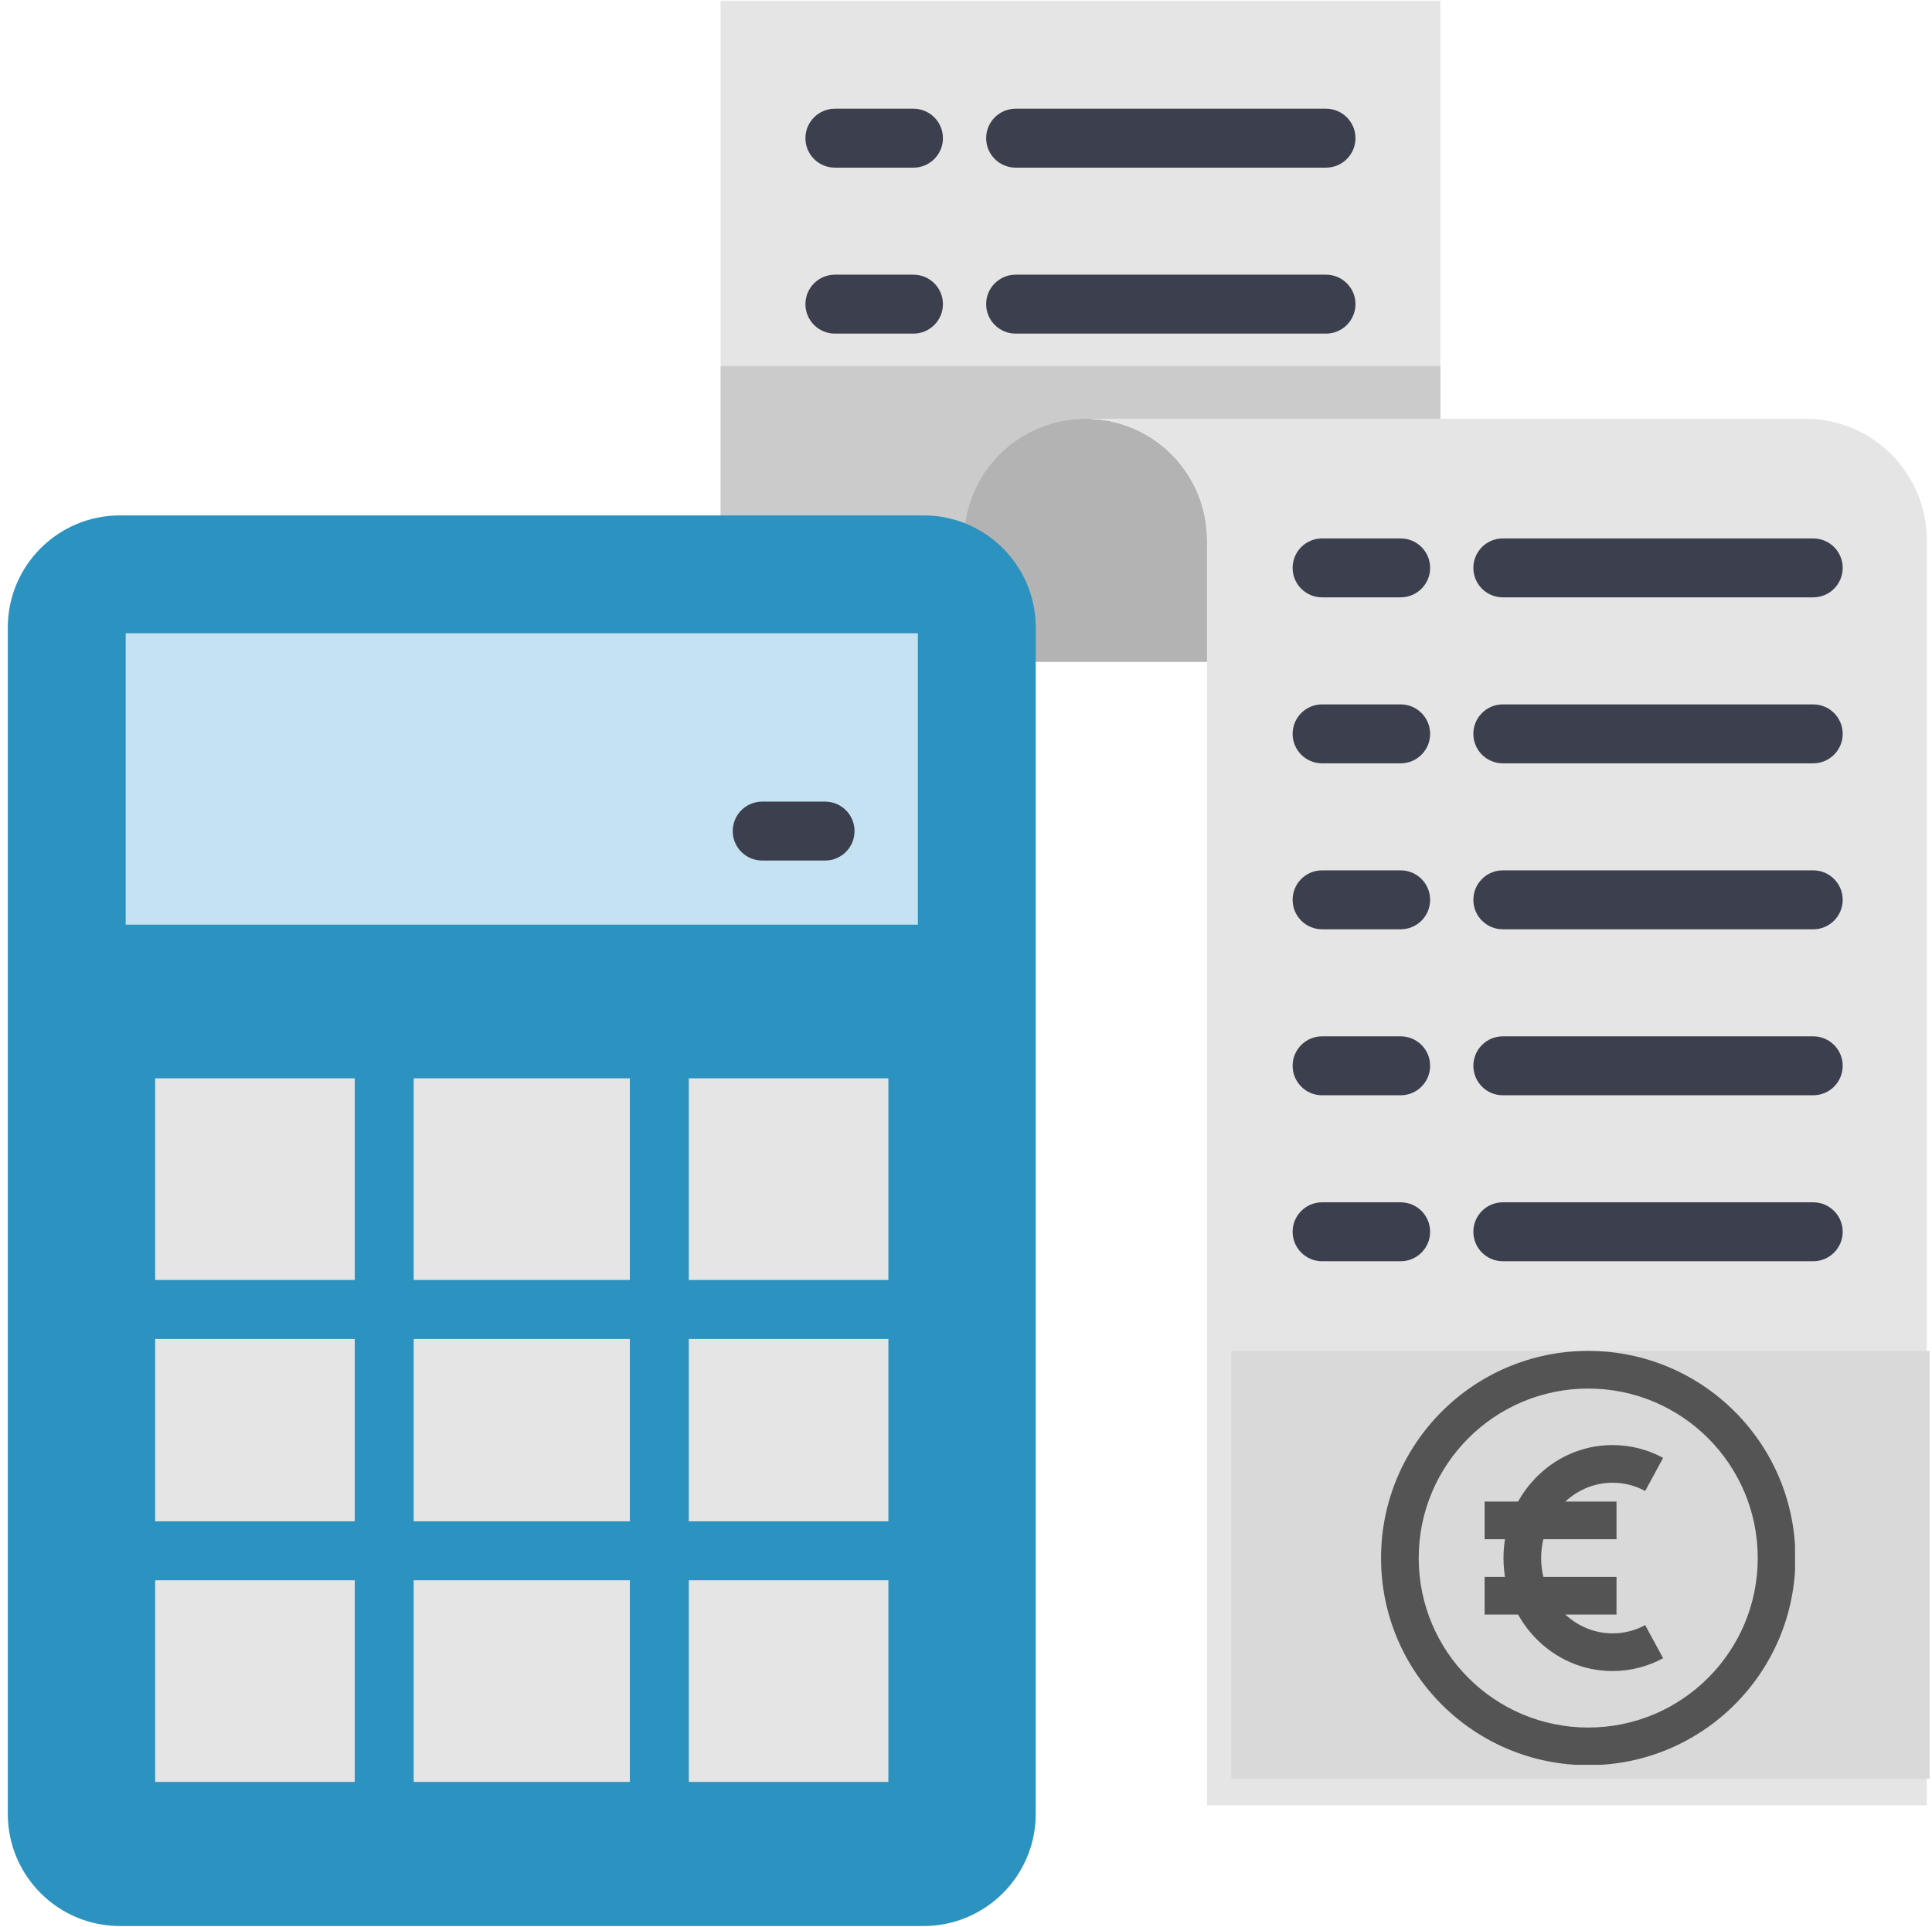 <svg xmlns="http://www.w3.org/2000/svg" xmlns:xlink="http://www.w3.org/1999/xlink" width="401" zoomAndPan="magnify" viewBox="0 0 300.75 300" height="400" preserveAspectRatio="xMidYMid meet" version="1.0"><defs><clipPath id="6b604b4f4c"><path d="M 112 0.125 L 225 0.125 L 225 104 L 112 104 Z M 112 0.125 " clip-rule="nonzero"/></clipPath><clipPath id="043922305c"><path d="M 1 80 L 162 80 L 162 299.875 L 1 299.875 Z M 1 80 " clip-rule="nonzero"/></clipPath><clipPath id="36b8a0f068"><path d="M 191.656 210.332 L 300.383 210.332 L 300.383 276.957 L 191.656 276.957 Z M 191.656 210.332 " clip-rule="nonzero"/></clipPath><clipPath id="69fb8763f8"><path d="M 214.984 210.332 L 279.43 210.332 L 279.43 274.777 L 214.984 274.777 Z M 214.984 210.332 " clip-rule="nonzero"/></clipPath></defs><g clip-path="url(#6b604b4f4c)"><path fill="#e5e5e5" d="M 224.223 0.125 L 224.223 65.195 L 168.977 65.195 C 163.746 65.195 159.012 67.312 155.582 70.73 C 152.16 74.16 150.039 78.895 150.039 84.125 C 150.039 89.348 147.922 94.082 144.504 97.512 C 141.07 100.938 136.344 103.055 131.109 103.055 C 120.656 103.055 112.18 94.582 112.18 84.125 L 112.18 0.125 Z M 224.223 0.125 " fill-opacity="1" fill-rule="nonzero"/></g><path fill="#cbcbcb" d="M 224.223 57.008 L 224.223 65.195 L 168.977 65.195 C 163.746 65.195 159.012 67.312 155.582 70.73 C 152.16 74.16 150.039 78.895 150.039 84.125 C 150.039 89.348 147.922 94.082 144.504 97.512 C 141.07 100.938 136.344 103.055 131.109 103.055 C 120.656 103.055 112.18 94.582 112.18 84.125 L 112.18 57.008 Z M 224.223 57.008 " fill-opacity="1" fill-rule="nonzero"/><path fill="#b3b3b3" d="M 187.902 84.125 L 187.902 103.055 L 131.113 103.055 C 136.344 103.055 141.078 100.938 144.508 97.516 C 147.926 94.086 150.043 89.352 150.043 84.125 C 150.043 78.895 152.164 74.16 155.582 70.73 C 159.012 67.312 163.746 65.195 168.977 65.195 C 174.203 65.195 178.938 67.312 182.367 70.73 C 185.785 74.164 187.902 78.895 187.902 84.125 Z M 187.902 84.125 " fill-opacity="1" fill-rule="nonzero"/><path fill="#e5e5e5" d="M 299.941 84.125 L 299.941 281.078 L 187.902 281.078 L 187.902 84.125 C 187.902 78.895 185.789 74.16 182.363 70.73 C 178.934 67.312 174.211 65.195 168.977 65.195 L 281.012 65.195 C 286.246 65.195 290.977 67.312 294.406 70.73 C 297.824 74.16 299.941 78.895 299.941 84.125 Z M 299.941 84.125 " fill-opacity="1" fill-rule="nonzero"/><g clip-path="url(#043922305c)"><path fill="#2c92bf" d="M 143.773 80.246 L 18.672 80.246 C 9.031 80.246 1.215 88.062 1.215 97.699 L 1.215 282.418 C 1.215 292.059 9.031 299.875 18.672 299.875 L 143.773 299.875 C 153.414 299.875 161.23 292.059 161.23 282.418 L 161.23 97.699 C 161.23 88.062 153.414 80.246 143.773 80.246 Z M 143.773 80.246 " fill-opacity="1" fill-rule="nonzero"/></g><path fill="#c4e2f2" d="M 19.566 98.594 L 142.883 98.594 L 142.883 143.969 L 19.566 143.969 Z M 19.566 98.594 " fill-opacity="1" fill-rule="nonzero"/><path fill="#e5e5e5" d="M 64.398 208.465 L 98.047 208.465 L 98.047 236.863 L 64.398 236.863 Z M 64.398 208.465 " fill-opacity="1" fill-rule="nonzero"/><path fill="#e5e5e5" d="M 107.223 167.891 L 138.293 167.891 L 138.293 199.289 L 107.223 199.289 Z M 107.223 167.891 " fill-opacity="1" fill-rule="nonzero"/><path fill="#e5e5e5" d="M 107.223 208.465 L 138.293 208.465 L 138.293 236.863 L 107.223 236.863 Z M 107.223 208.465 " fill-opacity="1" fill-rule="nonzero"/><path fill="#e5e5e5" d="M 107.223 246.039 L 138.293 246.039 L 138.293 277.438 L 107.223 277.438 Z M 107.223 246.039 " fill-opacity="1" fill-rule="nonzero"/><path fill="#e5e5e5" d="M 64.398 167.891 L 98.047 167.891 L 98.047 199.289 L 64.398 199.289 Z M 64.398 167.891 " fill-opacity="1" fill-rule="nonzero"/><path fill="#e5e5e5" d="M 64.398 246.039 L 98.047 246.039 L 98.047 277.438 L 64.398 277.438 Z M 64.398 246.039 " fill-opacity="1" fill-rule="nonzero"/><path fill="#e5e5e5" d="M 24.152 246.039 L 55.223 246.039 L 55.223 277.438 L 24.152 277.438 Z M 24.152 246.039 " fill-opacity="1" fill-rule="nonzero"/><path fill="#e5e5e5" d="M 24.152 167.891 L 55.223 167.891 L 55.223 199.289 L 24.152 199.289 Z M 24.152 167.891 " fill-opacity="1" fill-rule="nonzero"/><path fill="#e5e5e5" d="M 24.152 208.465 L 55.223 208.465 L 55.223 236.863 L 24.152 236.863 Z M 24.152 208.465 " fill-opacity="1" fill-rule="nonzero"/><path fill="#3c3f4d" d="M 218.039 93.004 L 205.805 93.004 C 203.273 93.004 201.219 90.953 201.219 88.418 C 201.219 85.883 203.273 83.832 205.805 83.832 L 218.039 83.832 C 220.57 83.832 222.625 85.883 222.625 88.418 C 222.625 90.953 220.57 93.004 218.039 93.004 Z M 218.039 93.004 " fill-opacity="1" fill-rule="nonzero"/><path fill="#3c3f4d" d="M 282.258 93.004 L 233.941 93.004 C 231.406 93.004 229.355 90.953 229.355 88.418 C 229.355 85.883 231.406 83.832 233.941 83.832 L 282.258 83.832 C 284.793 83.832 286.848 85.883 286.848 88.418 C 286.848 90.953 284.793 93.004 282.258 93.004 Z M 282.258 93.004 " fill-opacity="1" fill-rule="nonzero"/><path fill="#3c3f4d" d="M 218.039 196.371 L 205.805 196.371 C 203.273 196.371 201.219 194.316 201.219 191.781 C 201.219 189.25 203.273 187.195 205.805 187.195 L 218.039 187.195 C 220.57 187.195 222.625 189.25 222.625 191.781 C 222.625 194.316 220.57 196.371 218.039 196.371 Z M 218.039 196.371 " fill-opacity="1" fill-rule="nonzero"/><path fill="#3c3f4d" d="M 282.258 196.371 L 233.941 196.371 C 231.406 196.371 229.355 194.316 229.355 191.781 C 229.355 189.25 231.406 187.195 233.941 187.195 L 282.258 187.195 C 284.793 187.195 286.848 189.25 286.848 191.781 C 286.848 194.316 284.793 196.371 282.258 196.371 Z M 282.258 196.371 " fill-opacity="1" fill-rule="nonzero"/><path fill="#3c3f4d" d="M 218.039 170.531 L 205.805 170.531 C 203.273 170.531 201.219 168.477 201.219 165.941 C 201.219 163.406 203.273 161.355 205.805 161.355 L 218.039 161.355 C 220.57 161.355 222.625 163.406 222.625 165.941 C 222.625 168.477 220.57 170.531 218.039 170.531 Z M 218.039 170.531 " fill-opacity="1" fill-rule="nonzero"/><path fill="#3c3f4d" d="M 282.258 170.531 L 233.941 170.531 C 231.406 170.531 229.355 168.477 229.355 165.941 C 229.355 163.406 231.406 161.355 233.941 161.355 L 282.258 161.355 C 284.793 161.355 286.848 163.406 286.848 165.941 C 286.848 168.477 284.793 170.531 282.258 170.531 Z M 282.258 170.531 " fill-opacity="1" fill-rule="nonzero"/><path fill="#3c3f4d" d="M 218.039 144.688 L 205.805 144.688 C 203.273 144.688 201.219 142.633 201.219 140.102 C 201.219 137.566 203.273 135.512 205.805 135.512 L 218.039 135.512 C 220.57 135.512 222.625 137.566 222.625 140.102 C 222.625 142.633 220.57 144.688 218.039 144.688 Z M 218.039 144.688 " fill-opacity="1" fill-rule="nonzero"/><path fill="#3c3f4d" d="M 282.258 144.688 L 233.941 144.688 C 231.406 144.688 229.355 142.633 229.355 140.102 C 229.355 137.566 231.406 135.512 233.941 135.512 L 282.258 135.512 C 284.793 135.512 286.848 137.566 286.848 140.102 C 286.848 142.633 284.793 144.688 282.258 144.688 Z M 282.258 144.688 " fill-opacity="1" fill-rule="nonzero"/><path fill="#3c3f4d" d="M 218.039 118.848 L 205.805 118.848 C 203.273 118.848 201.219 116.793 201.219 114.262 C 201.219 111.727 203.273 109.672 205.805 109.672 L 218.039 109.672 C 220.57 109.672 222.625 111.727 222.625 114.262 C 222.625 116.793 220.57 118.848 218.039 118.848 Z M 218.039 118.848 " fill-opacity="1" fill-rule="nonzero"/><path fill="#3c3f4d" d="M 282.258 118.848 L 233.941 118.848 C 231.406 118.848 229.355 116.793 229.355 114.262 C 229.355 111.727 231.406 109.672 233.941 109.672 L 282.258 109.672 C 284.793 109.672 286.848 111.727 286.848 114.262 C 286.848 116.793 284.793 118.848 282.258 118.848 Z M 282.258 118.848 " fill-opacity="1" fill-rule="nonzero"/><path fill="#3c3f4d" d="M 142.195 26.102 L 129.965 26.102 C 127.43 26.102 125.379 24.047 125.379 21.516 C 125.379 18.98 127.43 16.926 129.965 16.926 L 142.195 16.926 C 144.73 16.926 146.785 18.98 146.785 21.516 C 146.785 24.047 144.73 26.102 142.195 26.102 Z M 142.195 26.102 " fill-opacity="1" fill-rule="nonzero"/><path fill="#3c3f4d" d="M 206.418 26.102 L 158.102 26.102 C 155.566 26.102 153.512 24.047 153.512 21.516 C 153.512 18.98 155.566 16.926 158.102 16.926 L 206.418 16.926 C 208.949 16.926 211.004 18.98 211.004 21.516 C 211.004 24.047 208.949 26.102 206.418 26.102 Z M 206.418 26.102 " fill-opacity="1" fill-rule="nonzero"/><path fill="#3c3f4d" d="M 142.195 51.941 L 129.965 51.941 C 127.43 51.941 125.379 49.887 125.379 47.355 C 125.379 44.824 127.43 42.766 129.965 42.766 L 142.195 42.766 C 144.73 42.766 146.785 44.824 146.785 47.355 C 146.785 49.887 144.73 51.941 142.195 51.941 Z M 142.195 51.941 " fill-opacity="1" fill-rule="nonzero"/><path fill="#3c3f4d" d="M 206.418 51.941 L 158.102 51.941 C 155.566 51.941 153.512 49.887 153.512 47.355 C 153.512 44.824 155.566 42.766 158.102 42.766 L 206.418 42.766 C 208.949 42.766 211.004 44.824 211.004 47.355 C 211.004 49.887 208.949 51.941 206.418 51.941 Z M 206.418 51.941 " fill-opacity="1" fill-rule="nonzero"/><path fill="#3c3f4d" d="M 249.137 233.902 L 249.137 222.605 C 251.023 222.902 252.289 223.543 253.312 224.062 C 254.195 224.508 254.891 224.859 255.668 224.859 C 258.16 224.859 259.238 221.816 259.238 220.262 C 259.238 216.945 254.047 215.414 249.137 215.074 L 249.137 214.391 C 249.137 212.652 247.727 211.242 245.992 211.242 C 244.254 211.242 242.844 212.652 242.844 214.391 L 242.844 215.273 C 235.34 216.527 231.035 221.109 231.035 227.863 C 231.035 236.16 237.828 238.77 242.844 240.656 L 242.844 253.34 C 240.078 252.816 238.277 251.418 236.828 250.289 C 235.645 249.371 234.711 248.645 233.641 248.645 C 231.492 248.645 229.879 251.473 229.879 253.309 C 229.879 256.77 235.195 260.926 242.844 261.402 L 242.844 261.715 C 242.844 262.688 243.289 263.59 244.062 264.188 C 244.516 264.617 245.18 264.863 245.879 264.863 L 245.992 264.863 C 247.727 264.863 249.137 263.449 249.137 261.715 L 249.137 261.051 C 256.297 259.52 260.395 254.57 260.395 247.449 C 260.395 239.387 255 236.164 249.137 233.902 Z M 252.23 248.285 C 252.23 250.453 251.164 252.051 249.137 252.922 L 249.137 243.332 C 251.277 244.594 252.23 246.133 252.23 248.285 Z M 242.844 222.98 L 242.844 231.504 C 240.926 230.625 239.203 229.449 239.203 227.027 C 239.203 225.082 240.461 223.688 242.844 222.98 Z M 242.844 222.98 " fill-opacity="1" fill-rule="nonzero"/><path fill="#3c3f4d" d="M 128.438 133.984 L 118.652 133.984 C 116.117 133.984 114.062 131.93 114.062 129.398 C 114.062 126.863 116.117 124.809 118.652 124.809 L 128.438 124.809 C 130.973 124.809 133.023 126.863 133.023 129.398 C 133.023 131.93 130.973 133.984 128.438 133.984 Z M 128.438 133.984 " fill-opacity="1" fill-rule="nonzero"/><g clip-path="url(#36b8a0f068)"><path fill="#d9d9d9" d="M 191.656 210.332 L 300.383 210.332 L 300.383 276.957 L 191.656 276.957 Z M 191.656 210.332 " fill-opacity="1" fill-rule="nonzero"/></g><g clip-path="url(#69fb8763f8)"><path fill="#545454" d="M 247.238 216.195 C 232.664 216.195 220.848 228.012 220.848 242.586 C 220.848 257.156 232.664 268.973 247.238 268.973 C 261.812 268.973 273.625 257.156 273.625 242.586 C 273.625 228.012 261.812 216.195 247.238 216.195 Z M 214.984 242.586 C 214.984 224.773 229.426 210.332 247.238 210.332 C 265.051 210.332 279.488 224.773 279.488 242.586 C 279.488 260.398 265.051 274.836 247.238 274.836 C 229.426 274.836 214.984 260.398 214.984 242.586 Z M 214.984 242.586 " fill-opacity="1" fill-rule="evenodd"/></g><path fill="#545454" d="M 251.027 230.855 C 245 230.855 239.906 235.988 239.906 242.586 C 239.906 249.18 245 254.312 251.027 254.312 C 252.859 254.312 254.582 253.848 256.102 253.023 L 258.895 258.18 C 256.547 259.453 253.867 260.176 251.027 260.176 C 241.531 260.176 234.043 252.184 234.043 242.586 C 234.043 232.984 241.531 224.992 251.027 224.992 C 253.867 224.992 256.547 225.715 258.895 226.988 L 256.102 232.145 C 254.582 231.32 252.859 230.855 251.027 230.855 Z M 251.027 230.855 " fill-opacity="1" fill-rule="evenodd"/><path fill="#545454" d="M 231.109 245.516 L 251.637 245.516 L 251.637 251.379 L 231.109 251.379 Z M 231.109 245.516 " fill-opacity="1" fill-rule="evenodd"/><path fill="#545454" d="M 231.109 233.789 L 251.637 233.789 L 251.637 239.652 L 231.109 239.652 Z M 231.109 233.789 " fill-opacity="1" fill-rule="evenodd"/></svg>